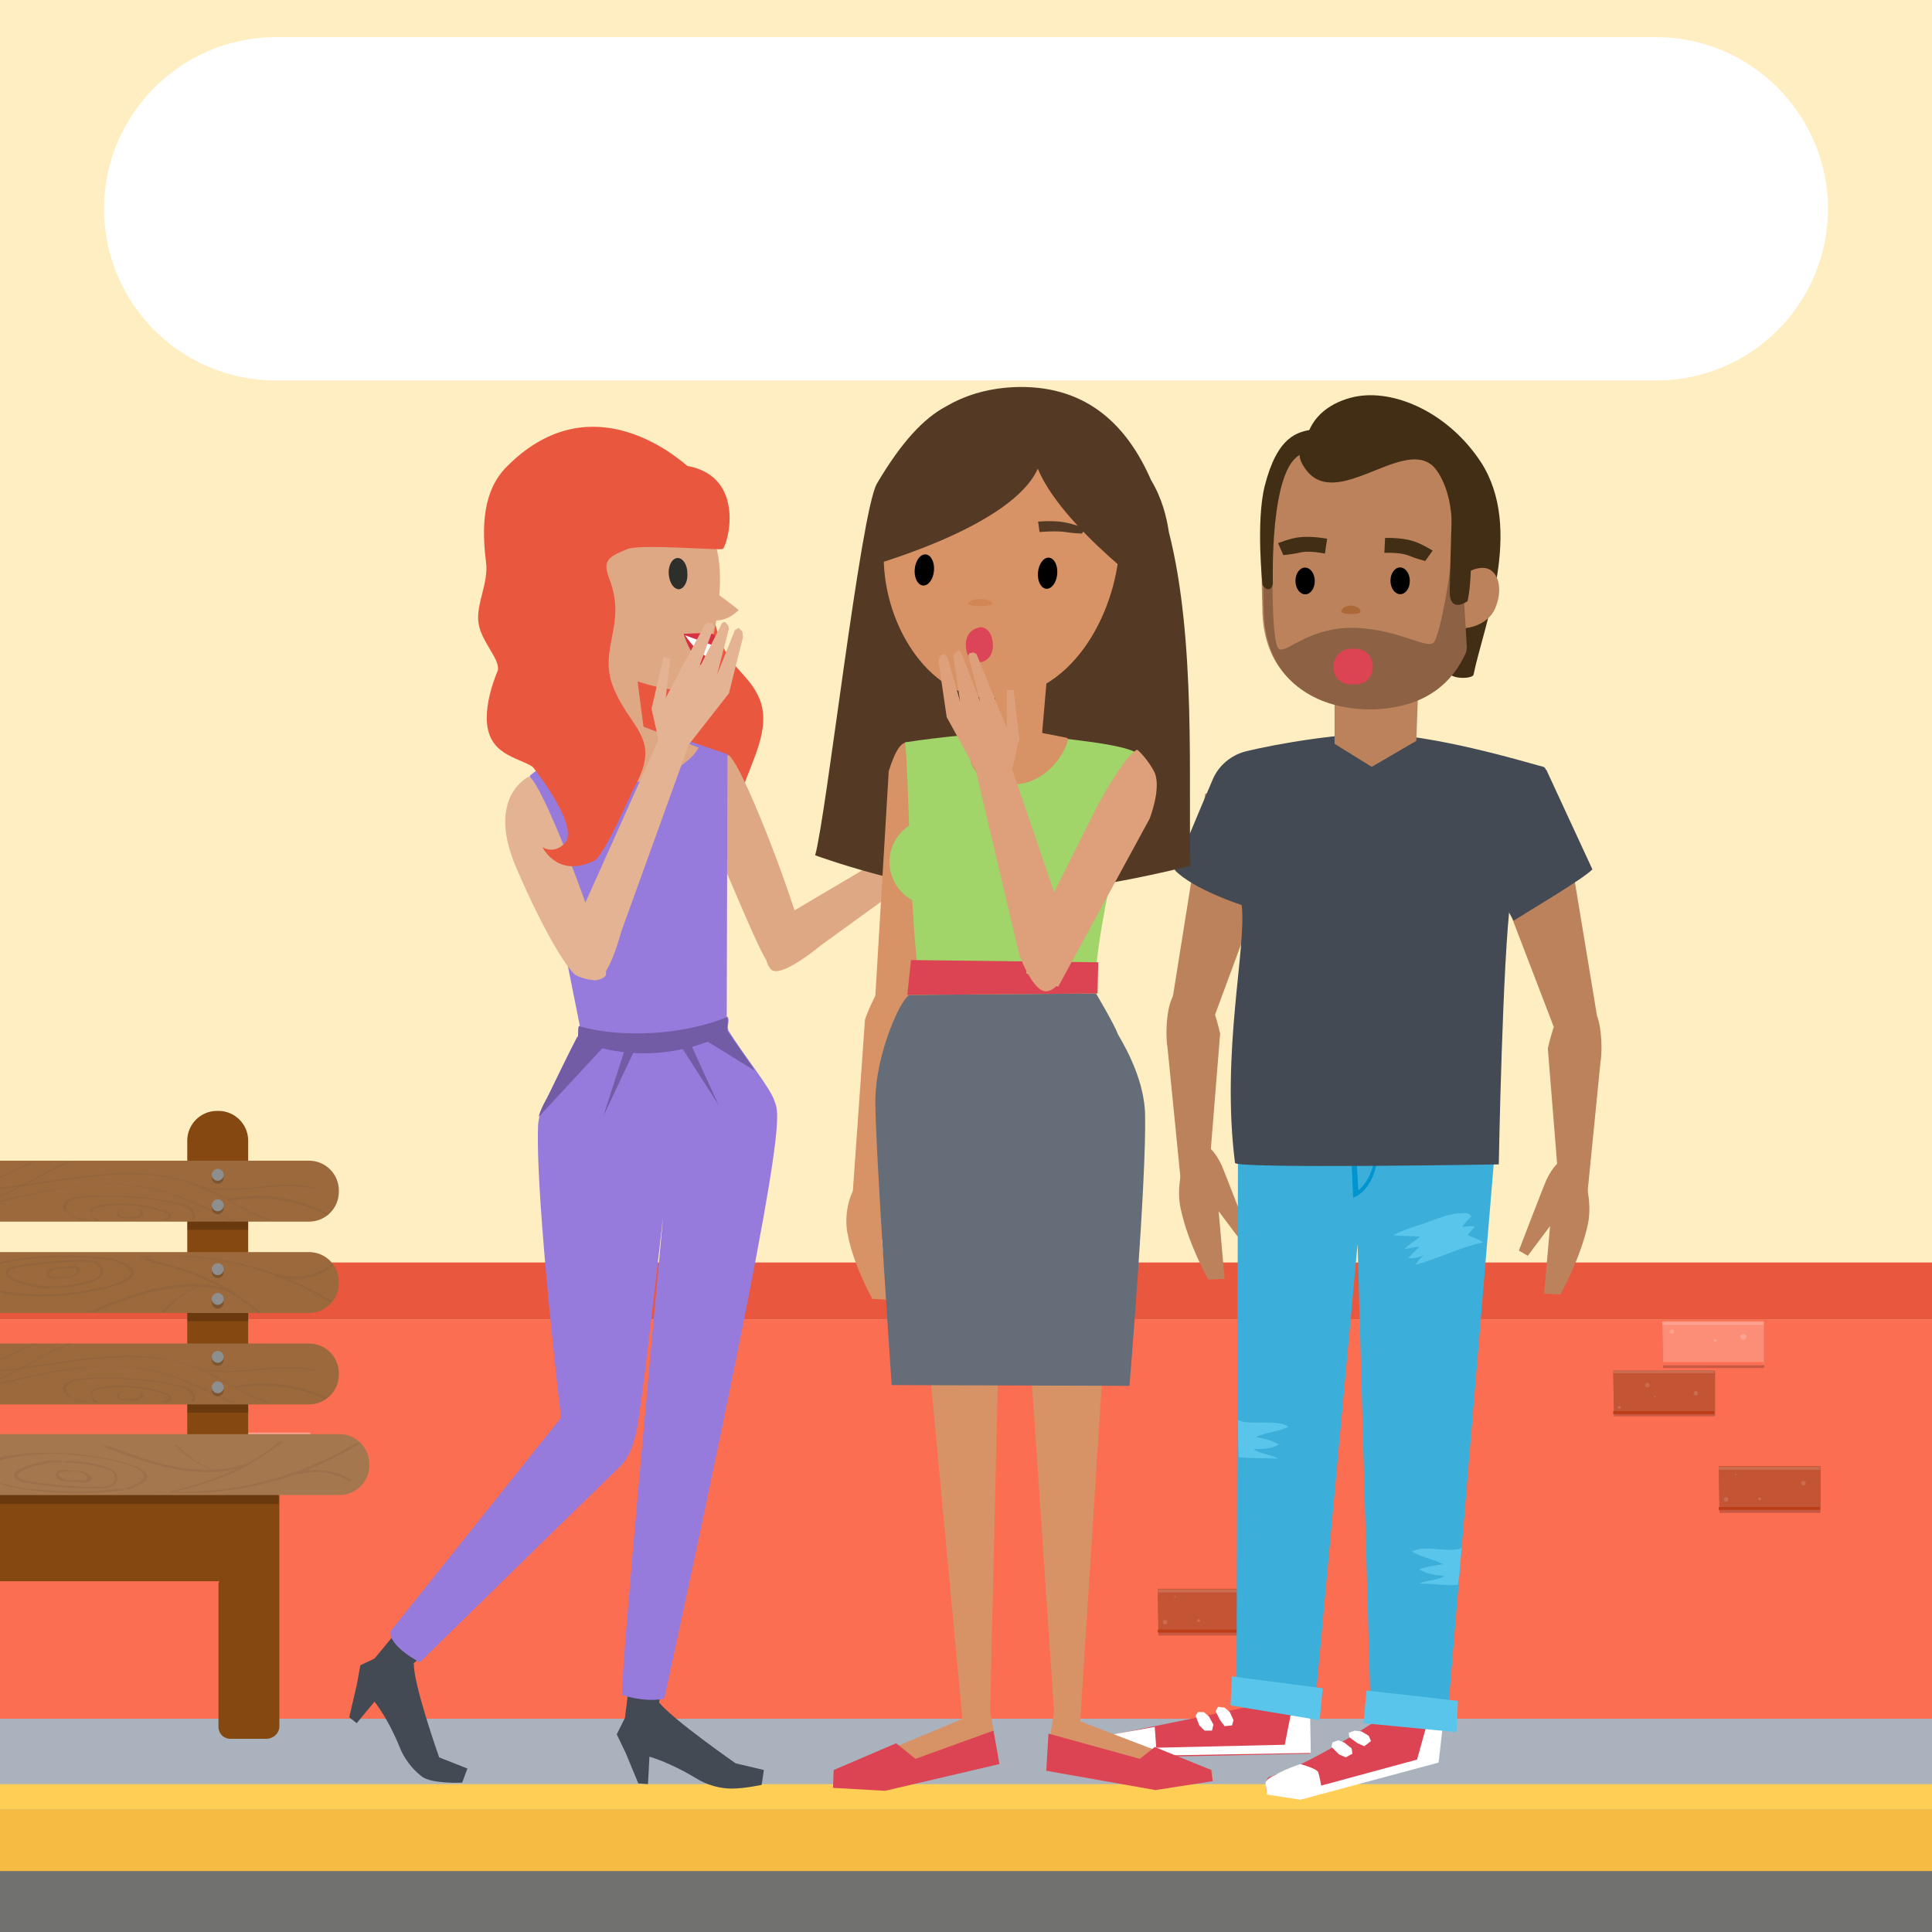 <svg version="1.1" id="Layer_1" xmlns="http://www.w3.org/2000/svg" xmlns:xlink="http://www.w3.org/1999/xlink" x="0px" y="0px" width="260px" height="260px" viewBox="0 0 260 260" xml:space="preserve"><style type="text/css">.st0{fill:#FFEEC1;} .st1{fill:#FFFFFF;} .st2{fill:#A9B2BD;} .st3{fill:#F6BB43;} .st4{fill:#FFCE54;} .st5{fill:#71716F;} .st6{fill:#FB6E52;} .st7{fill:#EA573F;} .st8{fill:#FCA290;} .st9{opacity:0.2;} .st10{fill:#FC8E78;} .st11{fill:#C45534;} .st12{fill:#CB6B4F;} .st13{fill:#BC3E19;} .st14{fill:#BB825C;} .st15{fill:#DC4453;} .st16{fill:#FBCA8E;} .st17{fill:#3BAFDA;} .st18{fill:#0095CF;} .st19{fill:#434A54;} .st20{fill:#5AC5EB;} .st21{fill:#422D15;} .st22{fill:#8D6144;} .st23{fill:#AD683A;} .st24{fill:#DFA885;} .st25{fill:#977BDC;} .st26{fill:#715CA5;} .st27{fill:#82512C;} .st28{fill:#2E2E2B;} .st29{fill:#D73041;} .st30{fill:#E3B394;} .st31{fill:#543924;} .st32{fill:#D79266;} .st33{fill:#A1D469;} .st34{fill:#DC4457;} .st35{fill:#646D78;} .st36{fill:#D38655;} .st37{fill:#DDA07A;} .st38{clip-path:url(#XMLID_38_);} .st39{fill:#854811;} .st40{fill:#9B693C;} .st41{fill:#8E8E8E;} .st42{fill:#A4774E;} .st43{fill:#77563C;}</style><path id="XMLID_2634_" class="st0" d="M0 0h260v260H0z"/><path id="XMLID_2633_" class="st1" d="M222.9 51.2H37.1C24.4 51.2 14 40.9 14 28.1 14 15.4 24.4 5 37.1 5h185.8C235.6 5 246 15.4 246 28.1c0 12.8-10.4 23.1-23.1 23.1z"/><g id="XMLID_1355_"><path id="XMLID_2631_" class="st2" d="M0 230.8h260V260H0z"/><path id="XMLID_2630_" class="st3" d="M0 243.5h260V260H0z"/><path id="XMLID_2629_" class="st4" d="M0 240.1h260v3.4H0z"/><path id="XMLID_2628_" class="st5" d="M0 251.8h260v8.2H0z"/><g id="XMLID_1368_"><path id="BACK_FOOTER_3_" class="st6" d="M0 177.6h260v53.7H0z"/><path id="BACK_FOOTER_1_" class="st7" d="M0 169.9h260v7.7H0z"/><circle id="XMLID_1369_" class="st8" cx="228.5" cy="183.3" r="0.2"/><g id="XMLID_1370_"><path id="XMLID_2624_" class="st9" d="M223.8 184.1h13.5s.1 0 .1-.1v-5.7s0-.1-.1-.1h-13.5s-.1 0-.1.1l.1 5.8c-.1 0 0 0 0 0z"/><path id="XMLID_2623_" class="st10" d="M223.8 183.7h13.5s.1 0 .1-.1v-5.7s0-.1-.1-.1h-13.5s-.1 0-.1.1l.1 5.8c-.1 0 0 0 0 0z"/><path id="XMLID_2622_" class="st8" d="M223.7 178.3h13.6v-.4h-13.6v.4z"/><circle id="XMLID_1371_" class="st8" cx="234.6" cy="179.9" r="0.4"/><circle id="XMLID_1373_" class="st8" cx="230.8" cy="180.4" r="0.2"/><circle id="XMLID_1374_" class="st8" cx="225" cy="179.2" r="0.3"/><path id="XMLID_2618_" class="st6" d="M223.7 183.7h13.6v-.4h-13.6v.4z"/></g><g id="XMLID_1375_"><path id="XMLID_2614_" class="st9" d="M217.2 190.6h13.5s.1 0 .1-.1v-5.7s0-.1-.1-.1h-13.5s-.1 0-.1.1l.1 5.8c-.1 0-.1 0 0 0z"/><path id="XMLID_2613_" class="st11" d="M217.2 190.3h13.5s.1 0 .1-.1v-5.7s0-.1-.1-.1h-13.5s-.1 0-.1.1l.1 5.8c-.1-.1-.1 0 0 0z"/><path id="XMLID_2612_" class="st12" d="M217.1 184.8h13.6v-.4h-13.6v.4z"/><path id="XMLID_2611_" class="st13" d="M217.1 190.3h13.6v-.4h-13.6v.4z"/><circle id="XMLID_1376_" class="st12" cx="228.2" cy="187.5" r="0.3"/><circle id="XMLID_1378_" class="st12" cx="221.7" cy="186.4" r="0.3"/><circle id="XMLID_1379_" class="st12" cx="217.9" cy="189.4" r="0.2"/><circle id="XMLID_1380_" class="st12" cx="222.7" cy="188" r="0.1"/></g><g id="XMLID_1381_"><path id="XMLID_2603_" class="st9" d="M231.4 203.6h13.5s.1 0 .1-.1v-5.7s0-.1-.1-.1h-13.5s-.1 0-.1.1l.1 5.8c-.1 0-.1 0 0 0z"/><path id="XMLID_2602_" class="st11" d="M231.4 203.2h13.5s.1 0 .1-.1v-5.7s0-.1-.1-.1h-13.5s-.1 0-.1.1l.1 5.8c-.1 0-.1 0 0 0z"/><path id="XMLID_2601_" class="st12" d="M231.3 197.8h13.6v-.4h-13.6v.4z"/><path id="XMLID_2600_" class="st13" d="M231.3 203.2h13.6v-.4h-13.6v.4z"/><circle id="XMLID_1382_" class="st12" cx="242.7" cy="199.6" r="0.3"/><circle id="XMLID_1384_" class="st12" cx="236.8" cy="201.7" r="0.2"/><circle id="XMLID_1385_" class="st12" cx="232.3" cy="201.8" r="0.3"/><circle id="XMLID_1386_" class="st12" cx="233.6" cy="198.4" r="0.1"/></g><g id="XMLID_1387_"><path id="XMLID_2592_" class="st9" d="M28.2 199h13.5s.1 0 .1-.1v-5.7s0-.1-.1-.1H28.2s-.1 0-.1.1l.1 5.8c-.1 0-.1 0 0 0z"/><path id="XMLID_2591_" class="st10" d="M28.2 198.7h13.5s.1 0 .1-.1v-5.7s0-.1-.1-.1H28.2s-.1 0-.1.1l.1 5.8c-.1-.1-.1 0 0 0z"/><path id="XMLID_2590_" class="st8" d="M28.1 193.2h13.6v-.4H28.1v.4z"/><circle id="XMLID_1388_" class="st8" cx="39" cy="194.9" r="0.4"/><circle id="XMLID_1390_" class="st8" cx="35.1" cy="195.4" r="0.2"/><circle id="XMLID_1391_" class="st8" cx="29.4" cy="194.1" r="0.3"/><path id="XMLID_2586_" class="st6" d="M28.1 198.7h13.6v-.4H28.1v.4c0-.1 0 0 0 0z"/></g><g id="XMLID_1392_"><path id="XMLID_2582_" class="st9" d="M21.5 205.6H35s.1 0 .1-.1v-5.7s0-.1-.1-.1H21.5s-.1 0-.1.1l.1 5.8c-.1 0 0 0 0 0z"/><path id="XMLID_2581_" class="st11" d="M21.5 205.2H35s.1 0 .1-.1v-5.7s0-.1-.1-.1H21.5s-.1 0-.1.1l.1 5.8c-.1 0 0 0 0 0z"/><path id="XMLID_2580_" class="st12" d="M21.4 199.8H35v-.4H21.4v.4z"/><path id="XMLID_2579_" class="st13" d="M21.4 205.2H35v-.4H21.4v.4z"/><circle id="XMLID_1393_" class="st12" cx="32.6" cy="202.5" r="0.3"/><circle id="XMLID_1395_" class="st12" cx="26.1" cy="201.4" r="0.3"/><circle id="XMLID_1396_" class="st12" cx="22.2" cy="204.4" r="0.2"/><circle id="XMLID_1397_" class="st12" cx="27" cy="203" r="0.1"/></g><g id="XMLID_1398_"><path id="XMLID_2571_" class="st9" d="M155.9 220.1h13.5s.1 0 .1-.1v-5.7s0-.1-.1-.1h-13.5s-.1 0-.1.1l.1 5.8c-.1 0-.1 0 0 0z"/><path id="XMLID_2570_" class="st11" d="M155.9 219.7h13.5s.1 0 .1-.1v-5.7s0-.1-.1-.1h-13.5s-.1 0-.1.1l.1 5.8c-.1 0-.1 0 0 0z"/><path id="XMLID_2569_" class="st12" d="M155.8 214.3h13.6v-.4h-13.6v.4z"/><path id="XMLID_2568_" class="st13" d="M155.8 219.7h13.6v-.4h-13.6v.4z"/><circle id="XMLID_1399_" class="st12" cx="167.2" cy="216.1" r="0.3"/><circle id="XMLID_1401_" class="st12" cx="161.3" cy="218.1" r="0.2"/><circle id="XMLID_1402_" class="st12" cx="156.8" cy="218.3" r="0.3"/><circle id="XMLID_1403_" class="st12" cx="158.1" cy="214.9" r="0.1"/></g></g><g id="XMLID_1404_"><g id="XMLID_1405_"><g id="XMLID_1406_"><path id="XMLID_2561_" class="st14" d="M164.4 156.8c.4.9 3.7 9.5 3.7 9.5l-1.1.7-3-4 .8 9.1-2.2.1s-2.7-4.8-3.7-9.5c-1.1-4.8 2-13.1 5.5-5.9z"/><path id="XMLID_2560_" class="st14" d="M160.6 132.6c2.2.4 3.2 4.8 3.6 6.5l-1.7 21.1-3.5-.3-1.9-19.1c-.1.1-.9-9.1 3.5-8.2z"/><path id="XMLID_2559_" class="st14" d="M173.7 109l-10.2 27.6-5.8-1.6 4.5-28.2c.1.1 11.3-2.7 11.5 2.2z"/><path id="XMLID_2558_" class="st14" d="M208.1 158.8c-.4.9-3.7 9.5-3.7 9.5l1.2.7 3-4-.8 9.1 2.2.1s2.7-4.8 3.7-9.5c1-4.8-2.1-13.1-5.6-5.9z"/><path id="XMLID_2557_" class="st14" d="M211.9 134.6c-2.2.4-3.2 4.8-3.6 6.5l1.7 21.1 3.5-.3 1.9-19.1c.1.1.9-9.1-3.5-8.2z"/><path id="XMLID_2556_" class="st14" d="M198.9 111.6l10.2 26.6 5.8-1.6-4.5-27.2c-.1.1-11.2-2.7-11.5 2.2z"/><path id="XMLID_2555_" class="st15" d="M194.1 230.2l-.5 6.9s-17.3 4.8-19.1 4.9c-.4 0-4-.6-4-.6s-.5-2 .4-2.3c5.8-1.7 16.9-9.1 16.4-9.1-.6 0 6.8.2 6.8.2z"/><path id="XMLID_1407_" class="st1" d="M175 237.4s2.2.6 2.4 1.1c.2.6.4 1.8.4 1.8l12.9-3.5 1.5-5.4 2.1-.3-.7 6.1-18.6 5-4.5-.7-.2-1.6s.2-.6 1.3-1c1-.7 3.4-1.5 3.4-1.5z"/><path id="XMLID_1408_" class="st16" d="M194.3 226.1l-.3 5.8-6.8-.1.4-6.5c0 .1 6.7 0 6.7.8z"/><path id="XMLID_1409_" class="st16" d="M176.7 226.3l-.5 5.1-6.8-.1.4-6.5s6.9.8 6.9 1.5z"/><path id="XMLID_2551_" class="st15" d="M176.3 229.7v6.3s-26.6.6-28.9.5c-.5 0 0-2.6 0-2.6s22.7-4.5 21.9-4.6c-.8.1 7 .4 7 .4z"/><path id="XMLID_1410_" class="st17" d="M166.4 229.6l.2-73.4c2.5-4.3 18.1-10.7 18.1-10.7 4.9 1 15.1 3.4 16.7 6.6l-6.7 80.2-10.2-.5-1.8-64.4-5.9 63.9-10.4-1.7z"/><path id="XMLID_2547_" class="st18" d="M186 149.1h-4.4v.8l.5 11.3.4-.2c.1 0 2-1 2.7-4.1.4-1.6.6-3.7.7-5.3v-1.7l.1-.8zm-3.8.8h3.2v1.7c-.1 1.6-.2 3.6-.6 5.2-.5 1.9-1.4 2.9-2 3.4l-.6-10.3z"/><path id="XMLID_1411_" class="st19" d="M203.7 123.9l-6.1-10.8s6.5-11.6 10.5-9.5l6.2 13.4c-1.4 1.4-8.9 5.8-10.6 6.9z"/><path id="XMLID_1414_" class="st19" d="M158.1 117.1s3.2-7.8 5.1-12.2c.8-1.9 2.5-3.3 4.5-3.8 4.1-1 13.3-2.6 18.6-2.3 8.2.4 20.5 4.2 21.4 4.4 1.5.4-2.8 6.4-4.4 17.7-1.1 8.1-1.6 35.8-1.6 35.8s-35.4.6-35.5-.2c-1.9-15 1.6-29 .9-34.7 0 0-6.5-2.1-9-4.7z"/><path id="XMLID_1415_" class="st20" d="M196.2 228.9l-.2 4.2-12.5-1.2.4-4.4z"/><path id="XMLID_2543_" class="st20" d="M191.6 168.9c-.6.3-1.4.5-2.1.4l1.5-1.5c-.7 0-1.4.2-2 .3.6-.7 1.4-1 2.1-1.7-1.2-.1-2.4 0-3.6-.2 1.3-.6 2.6-1.1 4-1.5 1.4-.5 3.7-1.5 5.1-1.4h-.1.1c.5-.1 1.1-.1 1.4.4-.4.4-.9.9-1.2 1.4.6 0 1.2-.2 1.7 0-.3.3-.7.7-1 1.1.6.3 1.4.5 2.1 1-3 .6-6.1 2.2-9.1 3 .2-.4.7-.9 1.1-1.3z"/><path id="XMLID_2542_" class="st20" d="M173.4 192c-1.3.7-3 .7-4.4 1.4 1 .2 2.2.4 3.1 1-.9.6-2.3.6-3.4.6.9.7 2.3.7 3.3 1.3-1.8-.1-3.5 0-5.3-.2-.1-1.8-.1-3.5-.1-4.9v-.1c1.6.8 5.1-.2 6.8.9z"/><path id="XMLID_2541_" class="st20" d="M190 208.8c1.3.8 2.9 1 4.2 1.7-1.1.2-2.2.3-3.2.7.9.6 2.3.8 3.4.9-.9.6-2.3.5-3.4 1 1.8 0 3.5.3 5.2.2.3-1.7.3-3.5.5-4.9v-.1c-1.5.8-5-.5-6.7.5z"/><path id="XMLID_1416_" class="st1" d="M155.4 232.4l.2 2.8 17.3-.4 1.1-5.6 2.3.4.1 6.3-28.9.5s-1 .4 0-2.6l7.9-1.4z"/><path id="XMLID_1417_" class="st20" d="M178 227.2l-.4 4.3-12-2 .2-3.9z"/><path id="XMLID_2538_" class="st1" d="M160.9 230.9l.5 1.3.7.7h1l.2-.8-.6-1.1-.7-.6h-.8z"/><path id="XMLID_2537_" class="st1" d="M163.6 230.3l.6 1.2.6.8 1-.1.2-.7-.5-1.1-.7-.6-.9-.1z"/><path id="XMLID_2536_" class="st1" d="M179.2 235.1l1 1 .9.4.9-.5-.1-.7-1-.8-.8-.3-.8.3z"/><path id="XMLID_2535_" class="st1" d="M181.6 233.8l1.1.8.9.4.9-.7-.3-.7-1-.6-.9-.1-.8.3z"/></g><path id="XMLID_2533_" class="st1" d="M180.4 88.4c.2-.1.4-.1.6-.2 0-.2-.1-.3-.1-.4l-.5.6z"/><path id="XMLID_1418_" class="st14" d="M185.3 59.9c8.6.6 14.5 8 14.1 17.5-.3 7.7-2.4 14.2-8.6 16.8l-.2 5.5-6 3.5-5-3.1v-5.4c-5.3-1.4-9.4-5.2-9.7-12.1-.5-17.1-.4-23.9 15.4-22.7z"/><path id="XMLID_2531_" class="st21" d="M199.3 62.2c-4.4-6.7-11.7-9.9-17-8.8-3.2.7-5.8 2.6-6.5 5.7-.2 1-1.8 1.6-.2 3.9 4 5.9 12.9-3.9 17.1-.4.2.1 2.7 2.5 2.7 8.6 0 2.3.3 9.4-.7 18.6-.2 1.8 3.5 1.6 3.6 1 1.4-6.8 6.8-19.6 1-28.6z"/><ellipse id="XMLID_2530_" transform="scale(-1) rotate(-.783 -11443.078 25708.552)" cx="175.7" cy="78.2" rx="1.3" ry="1.8"/><ellipse id="XMLID_2529_" transform="rotate(179.231 188.413 78.132) scale(1)" cx="188.4" cy="78.1" rx="1.3" ry="1.8"/><path id="XMLID_2528_" class="st21" d="M186.4 72.4s2.1-.1 3.7.4c1.1.3 2.7 1.3 2.7 1.3l-1 1.4s-1.2-.3-2.4-.8c-1.2-.4-3.1-.3-3.1-.3l.1-2z"/><path id="XMLID_2527_" class="st21" d="M178.6 72.5s-2.1-.4-3.7-.2c-1.2.1-2.9.8-2.9.8l.7 1.6s1.3-.1 2.5-.4c1.3-.2 3.1.2 3.1.2l.3-2z"/><path id="XMLID_2526_" class="st14" d="M195.2 79.6c-1 2.3-1 4 .4 4.7 1.4.7 4.6-.1 5.6-2.4s.6-4.6-.8-5.3c-1.5-.7-4.3.7-5.2 3z"/><path id="XMLID_1419_" class="st22" d="M197.4 87.1s0 .2-.1.7c-1.9 4.2-5.4 7.1-11.4 7.6-7.8.6-15.4-3.2-15.8-12.6-.2-4.5-.1-8.3.3-11.5l1-.9s-.6 14.9.6 16.8c.8 1.2 3.9-3 10.7-2.7 5.8.3 9.5 3 10.3 1.9.8-1.1 2.3-9.1 2.6-14.3 0 0 1 1 1.1 3.1.1 2 .7 11.9.7 11.9z"/><path id="XMLID_2524_" class="st15" d="M182 92.1h.6c3-.2 2.8-4.8-.2-4.8h-.5c-3 0-3.4 4.4-.4 4.8h.5z"/><path id="XMLID_2523_" class="st21" d="M169.9 78.7s-.9-8.5.3-13.3c1.7-6.7 4.4-7.3 6.5-7.6 2.2-.4.1 2.7-1.5 3.3-4.4 1.6-3.9 17.4-3.9 17.4s-.1.8-.6.8-.8-.6-.8-.6z"/><path id="XMLID_1420_" class="st21" d="M195.1 79.2s.2-8.6.3-10c.1-2.1 3 4.7 2.7 6.3-.3 1.6-.1 3-.6 5.4 0 0-2.6 1.9-2.4-1.7z"/><path id="XMLID_1421_" class="st23" d="M183.1 82.3c0-.4-.6-.8-1.3-.8s-1.3.4-1.3.8 2.6.5 2.6 0z"/></g><g id="XMLID_1422_"><path id="XMLID_1423_" class="st19" d="M59.1 236.5s-3.5-9.9-3.4-12.6h-.1c1.3-1.1 3.5-3.2 6.2-5.9l-4.5-3.5c-3.1 4.2-5.9 7.5-6.9 8.7l-1.9.9-.5 2.7s.1 0 .2.1l-.2-.1-1 4.3 1 .8 2.4-2.9c1 1.3 2.3 3.4 3.5 6.4 0 0 .8 2.1 2.9 3.7 1.4 1 5.4.8 5.4.8l.7-1.9-3.8-1.5z"/><path id="XMLID_1424_" class="st19" d="M99 237.3s-8.5-5.9-10.3-8.2l2.2-11.3-5.2.4-1.6 13-1.1 2.2 1.2 2.5h.2-.2l1.7 4.1 1.3.1.2-3.7c1.6.5 3.8 1.4 6.6 3.1 0 0 1.9 1.2 4.5 1.2 1.7 0 4-.5 4-.5l.3-2-3.8-.9z"/><path id="XMLID_1425_" class="st7" d="M97.6 87.6c-1.3-2.6-1.9-5.5-2.1-8.1-.2-3.2-14.8 8.1-12.3 15.6 2.3 7 14.9 16.7 16.7 11.2 1.4-4.3 4.3-8.9 1.9-13.1-1.1-2.1-3.1-3.4-4.2-5.6z"/><path id="XMLID_1426_" class="st24" d="M98 101.6s-5.8 2.6-1.8 12.1c4.2 9.8 6.7 15.9 7.5 16.2.9.4 3.7-.4 4.6-1.5.9-1.1-8.2-25.7-10.3-26.8z"/><path id="XMLID_1427_" class="st25" d="M74.4 101.9s3.9 3.1 9.8 2.7c6-.4 8.4-4.9 8.4-4.9l5.3 1.8-.1 36.2-9.1 3.2-10.4-1.5-7-35 3.1-2.5z"/><path id="XMLID_1428_" class="st25" d="M75.5 190.8s-3.4-28.9-3.1-39c0-1.2.4-2.5 1-3.6.8-1.5 3.1-6.6 4.4-8.8.2-.4 0-1 .2-1.4 6.1 1.7 14.2 1.1 19.9-1.2.4.6-.2 1.3.2 2 2.2 3.5 5.5 7.5 6.1 9.3.7 2 2.3 1.8-14.8 80.5 0 0-2.2.6-5.7-.5 0-4.9 4.4-51.8 5.5-63.9.2-2.4-3.2 29.3-3.8 29.3 0 0-.4 2.4-2.1 4-1.7 1.6-26.8 26.2-26.8 26.2s-4-2-4-4.1l23-28.8z"/><path id="XMLID_1429_" class="st26" d="M97.8 136.9c-5.7 2.3-13.8 2.9-19.9 1.2-.2.4 0 1.5-.2 1.9 11.3 4.5 20.3-1.1 20.3-1.1-.4-.7.2-1.4-.2-2z"/><g id="XMLID_1430_"><path id="XMLID_2511_" class="st27" d="M93.1 141.3z"/></g><g id="XMLID_1431_"><path id="XMLID_2508_" class="st27" d="M97.7 142.1z"/></g><path id="XMLID_1432_" class="st24" d="M85.8 91.7c3.1 1 6.4 1.7 7.7.4.9-1 2.2-4.6 2.9-8.6.9 0 2-.4 3-1.4-.8-.7-1.7-1.3-2.6-2 .2-2.3.1-4.6-.4-6.4-1.6-5.9-8.4-14-14-12-5.6 1.9-16.4 9.3-3.6 26.4l.4 9.3-7.8 5c-.5 1.3 4.9 3.6 9.1 3.4 11.6-.4 13.5-5.2 13.5-5.2l-7.4-2.8-.8-6.1z"/><path id="XMLID_2505_" class="st28" d="M92.5 77.1c.1 1.1-.4 2.1-1.1 2.2-.7 0-1.3-.8-1.4-2-.1-1.1.4-2.1 1.1-2.2.7-.1 1.4.8 1.4 2z"/><g id="XMLID_1433_"><path id="XMLID_2504_" class="st29" d="M92 85.3s1.9-.1 3.1-.1c.8 0 1.1.3 1.1.3s.3.5-.4 1.7c-.1.1-.1 1.2-.2 1.3-.2.3.1 1-.3 1.5-.4.6-2.5-2-3.3-4.7z"/><path id="XMLID_1434_" class="st1" d="M95.5 88.5s-1.4-.2-3.3-3l3.6 1.3-.3 1.7z"/></g><path id="XMLID_1435_" class="st26" d="M72.5 150.3l8.9-9.6s-2.6-.1-3.7-1.2l-4.1 8.3s-.9 1.5-1.1 2.5z"/><path id="XMLID_1436_" class="st26" d="M84.1 141.2l-2.9 9 4.2-8.9z"/><path id="XMLID_1437_" class="st26" d="M98 138.9s-2.2 1.1-2.9 1.2l6.5 4-3.6-5.2z"/><path id="XMLID_1438_" class="st26" d="M91.7 140.9l5 7.8-3.7-8.1z"/><path id="XMLID_1439_" class="st30" d="M71.2 104.5s-5.8 2.6-1.8 12.1c4.2 9.8 7.4 14.4 8.2 14.7.9.4 3 1.1 3.9 0 .9-1.1-8.2-25.7-10.3-26.8z"/><path id="XMLID_2496_" class="st30" d="M88.6 99.6l-11.5 25.6c.4 1.7.4 6 2.8 6.7 1.9.5 3.7-6.5 3.7-6.5l9.1-25.2 5.4-6.9 1.9-7.6-.1-.7-.5-.5-.5.3-2.4 6 1.6-6.2-.1-.4-.4-.5-.4.1-3.4 6.7 2.3-6.2-.2-.4-.5-.1-.5.2-2.7 5-2.6 4.9.6-5.3-.9-.2-1.6 6.9c-.1 0 .6 2.6.9 4.3z"/><path id="XMLID_1440_" class="st7" d="M92.5 62.7c-2.8-2.4-13.7-10.6-24.3.1-3.2 3.2-3.4 8-2.8 12.8.4 2.9-1.4 5.7-1 8.3.4 2.5 2.9 4.8 2.6 6.3-.9 2.2-1.5 4.4-1.5 6.5.1 4.9 4 5.1 6.2 6.5 1 1.3 6.4 8.4 4.2 10.4-1.5 1.4-2.9.4-2.9.4s2.1 4.4 7.2 1.7c1.7-1.9 4.1-7.6 5.2-9.8 3.7-6.7-.6-7.7-2.9-13.5-2-5.2 1.9-8.3-.5-14.5-.9-2.4-.3-2.9 2.4-4 1.9-.7 11 .1 12.8 0 .6 0 3.5-9.7-4.7-11.2z"/><path id="XMLID_2477_" class="st24" d="M124.2 112.3L104.4 124c-.6 1.6-2.2 4.6-.7 6.4 1.2 1.5 6.8-3.2 6.8-3.2l16.7-12.1 8.3-2.6 6-5.2.3-.7-.2-.7h-.6l-5.4 3.6 4.9-4.2.1-.4-.1-.6-.4-.1-6.6 3.5 5.5-3.8v-.4l-.3-.4-.5-.1-5.1 2.6-4.9 2.5 3.5-4-.6-.6-5.3 4.8c.1-.1-.9 2.4-1.6 4z"/></g><g id="XMLID_1441_"><path id="XMLID_1442_" class="st31" d="M157.3 71.6c-.3-2-.9-4.5-2.4-7-3.4-7.8-9.1-12.9-18.5-12.5-3.8.2-6.7 1.2-9.1 2.6-3 1.6-6 4.8-9.3 10.4-2.2 3.9-6.8 44.7-8.3 50 0 0 13 4.8 23.9 5.2 11.1.3 26.6-3.8 26.6-3.8-.3-11.2.8-30.4-2.9-44.9z"/><path id="XMLID_2474_" class="st32" d="M119.6 103.8l-2 33.6 5.3 2.3 1.4-2.7 1.8-26.1c0-.1-2.9-18.9-6.5-7.1z"/><path id="XMLID_2473_" class="st32" d="M119.2 161.5c.4.8 3.3 8.6 3.3 8.6l-1.1.5-2.7-3.8.7 8.1-2-.1s-2.5-4.4-3.3-8.6c-1-4.2 1.9-11.3 5.1-4.7z"/><path id="XMLID_2472_" class="st32" d="M122.6 129.9c1.8 1.3.8 7.1.3 9.1l-4.7 22.3h-3.5l1.7-24c-.1-.1 3.5-9.4 6.2-7.4z"/><path id="XMLID_2471_" class="st32" d="M135.2 146.4l-2 86-3.5.9-7.8-83.4s10.9-9 13.3-3.5z"/><path id="XMLID_2470_" class="st32" d="M136.4 149.4l5.8 86.2 3-1.2 5.4-84.6c.1 0-13.4-6.5-14.2-.4z"/><path id="XMLID_2469_" class="st33" d="M121.8 99.9s10.7-1.7 16-1.1c5.3.6 14.6 1.4 15.4 2.8.6.9-5.9 21.2-5.9 32.7 0 .8 5.6 11.3 5.6 11.3s-33.2-2.7-33.3-3.8c-.3-2.6 4.2-8.8 4-10.7-1.2-8.6-1.3-27.4-1.8-31.2z"/><path id="XMLID_2468_" class="st32" d="M133.1 100l2.5-18.3h6.1l-1.5 17.5-4.4 5.6z"/><path id="XMLID_1443_" class="st32" d="M145.7 61.9c-.3.1-.6.2-.9.2-9.5 0-19.9.4-24.9 9.9-.2.5-.6.8-.9 1v.2c-.8 9.4 5.1 19.9 13.4 20.7 11 1 17.4-10.3 18.2-19.6.5-5.5-1.4-9.7-4.9-12.4z"/><path id="XMLID_2466_" class="st31" d="M124.1 64.3c-.4.3-8.2 12.2-8.2 12.2s19.3-5.1 23.5-12.9c4.2-7.8-10.2-3.6-15.3.7z"/><path id="XMLID_2465_" class="st31" d="M153.9 66.2c.2.4.4 12.9.4 12.9S138.1 67 139 59.3c.8-7.8 12.2 1.4 14.9 6.9z"/><ellipse id="XMLID_2464_" transform="matrix(.996 .09 -.09 .996 7.484 -12.34)" cx="141" cy="77.1" rx="1.3" ry="2.1"/><ellipse id="XMLID_2463_" transform="matrix(.996 .089 -.089 .996 7.319 -10.762)" cx="124.4" cy="76.7" rx="1.3" ry="2.1"/><path id="XMLID_2462_" class="st32" d="M130.7 98.7s-1.5 4.8 2.2 6.2c7.9 3.1 11.4-5.5 10.7-5.6-.9-.2-6.2-1.2-6.2-1.2l-6.7.6z"/><path id="XMLID_2456_" class="st34" d="M132 89.1c-.7 0-1.8.1-2-2-.2-2.1 1.3-2.6 2-2.7 0 0 1.4 0 1.6 2.1.2 2.1-1.3 2.6-1.6 2.6z"/><ellipse id="XMLID_1444_" class="st33" cx="125.7" cy="116" rx="6" ry="5.9"/><path id="XMLID_1446_" class="st35" d="M147.5 133.7s-24 .2-25 .2c-1.1 0-4.7 7.9-4.7 14.3s2.2 38.2 2.2 38.2l32 .1s2.3-27.8 2.1-36.5c-.1-5.4-3.6-10.6-3.7-10.9-.3-1-2.9-5.4-2.9-5.4z"/><path id="XMLID_2452_" class="st32" d="M133.8 233.8c0-1-.7-4-.7-4s-13.4 5.7-16.6 6.9h.1c-2.5.9-4.4 1.6-4.4 1.6s-.2 1.3.2 1.3c.7-.1 6.6-.1 7.2-.3 6.4-1.4 14.7-3.2 14.7-3.2l-.5-2.3z"/><path id="XMLID_2451_" class="st32" d="M141.3 234.3c0-1 .6-4 .6-4s13.6 5.3 16.8 6.4h-.1c2.5.8 4.5 1.5 4.5 1.5s.2 1.3-.2 1.3c-.7-.1-6.6 0-7.2-.1-6.4-1.2-14.8-2.8-14.8-2.8l.4-2.3z"/><path id="XMLID_2450_" class="st31" d="M139.7 70.2s2-.2 3.6.1c1.1.2 2.8.8 2.8.8l-.5.7s-1 0-2.2-.2c-1.2-.2-3.5 0-3.5 0l-.2-1.4z"/><path id="XMLID_1447_" class="st36" d="M130.3 81.3c0-.4.7-.7 1.6-.7.9 0 1.6.3 1.6.7s-3.2.3-3.2 0z"/><path id="XMLID_1448_" class="st15" d="M112.1 240.6l.1-2.4 8.4-3.6 2.6 2.1 10.5-3.8.8 4.5-15.4 3.6z"/><path id="XMLID_1449_" class="st15" d="M141.1 233.3l-.3 5 14.7 2.6 7.7-1.2-.2-1.5-7.6-3.1-2 1.6z"/><path id="XMLID_1450_" class="st15" d="M122.1 133.9l.5-4.7 25.2.3-.1 4.2z"/><path id="XMLID_2445_" class="st37" d="M154.7 110.2l-12.3 22.6-4.3-1.8.1-3.6 9.2-18.4s3.7-7.1 5.6-8.1c.1-.1 1.7 1.6 2.4 3.1.9 2.2-.7 6.2-.7 6.2z"/><path id="XMLID_2444_" class="st37" d="M136.2 103.5l8.2 24c-.6 1.5-1.2 5.5-3.5 5.9-1.8.3-3.7-4.8-3.7-4.8l-5.9-25-3.9-7.1-1.1-7.5.2-.7.5-.3.5.4 1.7 6-.9-6.1.2-.4.5-.4.3.2 2.6 6.7-1.6-6.2.2-.3.5-.1.4.2 2.1 5.1 2 4.9v-5.1l.9-.1.8 6.8c-.2-.1-.5 2.3-1 3.9z"/></g></g></g><g id="XMLID_1493_"><defs><path id="XMLID_5_" d="M0 0h260v260H0z"/></defs><clipPath id="XMLID_38_"><use xlink:href="#XMLID_5_" overflow="visible"/></clipPath><g id="XMLID_1494_" class="st38"><path id="XMLID_2426_" class="st39" d="M33.4 197.2v-43.7c0-2.2-1.8-4-4-4h-.2c-2.2 0-4 1.8-4 4v43.7c0 2.2 1.8 4 4 4h.2c2.2 0 4-1.8 4-4z"/><path id="XMLID_2425_" class="st39" d="M-.3 212.8h33.8c2.2 0 4-1.8 4-4v-8H-.3v12z"/><path id="XMLID_2424_" class="st40" d="M-.1 189h41.7c2.2 0 4-1.8 4-4v-.2c0-2.2-1.8-4-4-4H-.1v8.2z"/><path id="XMLID_2423_" class="st40" d="M-.1 176.7h41.7c2.2 0 4-1.8 4-4v-.2c0-2.2-1.8-4-4-4H-.1v8.2z"/><path id="XMLID_2422_" class="st40" d="M0 164.4h41.6c2.2 0 4-1.8 4-4v-.2c0-2.2-1.8-4-4-4H0v8.2z"/><circle id="XMLID_1495_" class="st9" cx="29.3" cy="162.6" r="0.8"/><circle id="XMLID_1496_" class="st9" cx="29.3" cy="175.3" r="0.8"/><circle id="XMLID_1497_" class="st9" cx="29.3" cy="187.1" r="0.8"/><circle id="XMLID_1498_" class="st9" cx="29.3" cy="158.5" r="0.8"/><circle id="XMLID_1499_" class="st9" cx="29.3" cy="171.2" r="0.8"/><circle id="XMLID_1500_" class="st9" cx="29.3" cy="183" r="0.8"/><circle id="XMLID_1501_" class="st41" cx="29.3" cy="162.2" r="0.8"/><circle id="XMLID_1502_" class="st41" cx="29.3" cy="174.8" r="0.8"/><circle id="XMLID_1503_" class="st41" cx="29.3" cy="186.7" r="0.8"/><circle id="XMLID_1504_" class="st41" cx="29.3" cy="158.1" r="0.8"/><circle id="XMLID_1505_" class="st41" cx="29.3" cy="170.8" r="0.8"/><circle id="XMLID_1506_" class="st41" cx="29.3" cy="182.6" r="0.8"/><path id="XMLID_2409_" class="st9" d="M25.2 164.4h8.2v1.1h-8.2z"/><path id="XMLID_2408_" class="st9" d="M25.2 176.7h8.2v1.1h-8.2z"/><path id="XMLID_2407_" class="st9" d="M25.2 189h8.2v1.1h-8.2z"/><path id="XMLID_2406_" class="st39" d="M37.6 232.3v-31.2L29.4 213v19.4c0 .9.7 1.6 1.6 1.6h5c.9-.1 1.6-.8 1.6-1.7z"/><path id="XMLID_2405_" class="st9" d="M-.3 200.8h37.8v1.6H-.3z"/><path id="XMLID_2404_" class="st42" d="M-.2 201.2h45.9c2.2 0 4-1.8 4-4v-.2c0-2.2-1.8-4-4-4H-.2v8.2z"/><g id="XMLID_1507_" class="st9"><path id="XMLID_2403_" class="st43" d="M21 200.7h.4c.2 0 .5 0 .7.1.3 0 .7 0 1 .1 2.4.1 4.8 0 7.2-.3 3.2-.4 6.5-1.1 9.5-2.2.3-.1.7-.2 1-.4 2.7-1 5.3-2.3 7.7-3.8H47.9c-6 3.6-12.7 5.8-19.6 6.4-1.6.1-3.3.2-4.9.2h-1.1c-.6 0-1.2-.1-1.8-.1.1-.2.4 0 .5 0z"/><path id="XMLID_2402_" class="st43" d="M40.2 198.4a9 9 0 0 1 6.8.9c.1 0 .1.1.2.1l.2-.2c-.1 0-.1-.1-.2-.1-2.2-1.3-4.8-1.6-7.2-1-.2.1.1.3.2.3z"/><path id="XMLID_2401_" class="st43" d="M22.2 200.7c.3 0 .7 0 1 .1.2 0 .4-.1.6-.1.1 0 .2 0 .3-.1 3-.7 5.9-1.7 8.7-3.1.3-.2.6-.3.9-.5 1.5-.9 3-1.9 4.4-3h-.5c-1.5 1.3-3.1 2.3-4.8 3.2l-1.2.6c-2.8 1.3-5.7 2.2-8.7 2.9h-.7z"/><path id="XMLID_2400_" class="st43" d="M33.3 196.9c.2-.1.4.2.2.3-5.6 2-11.8.4-17.1-1.6-.9-.3-1.8-.7-2.7-1h.8c.1 0 .3.1.4.1 5.7 2.2 12.3 4.4 18.4 2.2z"/><path id="XMLID_2399_" class="st43" d="M-.5 196.3c1.1-.4 2.3-.5 3.5-.6 1.3-.2 2.7-.2 4-.2 2.5 0 5 .3 7.5.8 1.2.2 2.3.5 3.4.9.6.2 1.6.7 1.9 1.3.4.9-1.8 1.7-2.7 2 0-.1-.1-.2-.3-.2h-.3.1c.7-.1 1.3-.4 1.9-.7.3-.1.5-.3.7-.6.5-.5-.1-.9-.5-1.2-.9-.6-2-.8-3-1.1-1.1-.3-2.2-.5-3.2-.6-4.1-.6-8.7-.7-12.7.5-.6.2-1 .5-1.3 1.1-.4.8.5 1.4 1.1 1.7.7.3 1.5.4 2.2.6 1.7.4 3.5.5 5.2.6 3.2.2 6.4.1 9.5-.3-.1.1.2.2.3.2.1 0 .2 0 .3-.1 0 0 0 .1-.1.1-4.1.6-8.3.6-12.4.1-1.8-.2-3.7-.5-5.4-1.2-.7-.3-1.2-.8-1.2-1.6s.9-1.3 1.5-1.5z"/><path id="XMLID_2398_" class="st43" d="M6.7 197.1c.5-.1 1.1-.1 1.6-.1h.1c-.6.1-1.2.1-1.7.1z"/><path id="XMLID_2397_" class="st43" d="M5.9 197.2c.3 0 .5-.1.8-.1-.3 0-.6.1-.9.1 0 .1 0 0 .1 0z"/><path id="XMLID_2396_" class="st43" d="M3.3 197.4c.7-.3 1.4-.4 2.1-.6 0 .1.2.2.3.2.3 0 .6-.1 1-.1-.5.1-1.1.2-1.6.3-.5.1-1 .3-1.4.4-.4.1-2.3 1-.7 1.5 1.1.4 2.4.4 3.6.6 1.3.2 2.5.2 3.8.3 1.3.1 2.6.2 3.9 0 .9-.1 1.6-1 .9-1.8-.4-.5-1.3-.6-1.9-.8-2.1-.5-4.3-.7-6.4-.5.6-.1 1.1-.1 1.7-.1.2 0 .1-.2-.1-.2.7 0 1.5 0 2.2.1 1.4.1 3 .4 4.3 1 .9.5 1.1 1.5.3 2.2-.4.3-1 .4-1.5.4-.9.1-1.8 0-2.7 0-1.7 0-3.5-.2-5.2-.4-.9-.1-1.8-.3-2.7-.4-.3-.1-.7-.2-1-.4-1-.9.6-1.5 1.1-1.7z"/><path id="XMLID_2395_" class="st43" d="M8.3 196.8c-.6 0-1.1 0-1.7.1-.3 0-.6.1-1 .1-.1 0-.3-.1-.3-.2.3-.1.7-.1 1-.2.6-.1 1.2-.1 1.9-.1.2.1.4.3.1.3z"/><path id="XMLID_2394_" class="st43" d="M9.4 198.4z"/><path id="XMLID_2393_" class="st43" d="M9.4 198.4h-.1s-.1 0-.2-.1c.1.1.1.1.3.1-.1 0 0 0 0 0z"/><path id="XMLID_2392_" class="st43" d="M9.5 198.1s-.1 0 0 0H9.2c-.2-.1-.3-.2-.2-.2h.4c.2.1.2.2.1.2z"/><path id="XMLID_2391_" class="st43" d="M9.3 197.9H9c-.1 0 0 .1.1.1-.3 0-.7.1-1 .2-.8.3.7 1 1.2 1h1.8c.8 0 .8-.3.2-.9-.6-.3-1.2-.3-1.9-.3.2.1.2 0-.1-.1.1 0 0 0 0 0 .9 0 2 0 2.7.6.3.2.5.5.2.8-.4.4-1.4.2-1.8.1-.6 0-2.9.2-2.9-.9-.1-.8 1.2-.8 1.8-.6z"/><path id="XMLID_2390_" class="st43" d="M28.6 197.9c-1.9-.8-3.6-1.9-5.1-3.4-.1 0-.1-.1-.1-.1h.3c1.5 1.5 3.2 2.7 5.1 3.5h-.2z"/><path id="XMLID_2389_" class="st43" d="M-51.2 193.7c-.1 0-.4-.2-.3-.2.2.1.4.2.3.2z"/></g><g id="XMLID_1508_" class="st9"><path id="XMLID_2387_" class="st43" d="M-.3 183.2c.3-.1.7-.3 1-.4 1.4-.7 2.8-1.4 4.3-2h-.4c-1.6.7-3.2 1.5-4.8 2.2-.3.1-.5.4-.1.2z"/><path id="XMLID_2386_" class="st43" d="M-.3 185.7c.9-.3 1.8-.7 2.6-1.2 2.4-1.3 4.9-2.9 7.5-3.7h-.5c-1.7.6-3.3 1.5-4.9 2.4-1.5.8-3 1.7-4.6 2.3-.2.1-1.1.6-.1.2z"/><path id="XMLID_2385_" class="st43" d="M10.2 185.6c2-.3 4-.2 6-.2 1.9.1 3.9.3 5.8.6.9.2 1.9.4 2.8.6.5.1 1.1.4 1.3 1 .2.4.2.8 0 1h-.4c.9-1.1-1-1.8-1.7-2-.8-.2-1.7-.4-2.5-.5-1.6-.3-3.2-.4-4.8-.5-1.4-.1-2.9-.1-4.3 0-.9 0-3.8-.1-3.4 1.7.2.9 1.6 1.1 2.2 1.2.4.1.7.2 1.1.2h-1.1c-.9-.2-1.8-.5-2.4-1.2-1.1-1 .6-1.8 1.4-1.9z"/><path id="XMLID_2384_" class="st43" d="M12.2 187.6c0-.5.5-.7.8-.8 1.5-.4 3.1-.4 4.6-.3 1.7.1 3.3.5 4.8 1 .2.1.8.4.6.8-.1.2-.3.3-.5.4h-.9c.6-.1 1.1-.3 1.1-.6 0-.5-2.1-.9-2.5-1-1.3-.3-2.6-.4-4-.4-.5 0-1.1 0-1.6.1-.6.1-1.8 0-2.2.7-.3.6.4 1 1.2 1.3H13c-.1-.1-.3-.1-.4-.2-.2-.2-.3-.6-.4-1z"/><path id="XMLID_2383_" class="st43" d="M19.1 188.1c-.6.5-1.5.5-2.2.3.2 0-.1-.2-.2-.2h.1c.4.1 2.2.2 2.1-.6-.1-.6-1.4-.4-1.7-.3-.3 0-.5 0-.8.1-.5.1-.7.9.4.9-.1 0 .1.1.2.2-.5 0-1.6-.2-1.2-.9.1-.3.7-.3 1-.3.5 0 1.1-.2 1.6-.1.1 0 1.3.5.7.9z"/><path id="XMLID_2377_" class="st43" d="M16.7 188.3c.1 0 .4.2.2.2-.1-.1-.3-.2-.2-.2z"/><path id="XMLID_2376_" class="st43" d="M-.1 186.3c-.1 0-.4-.1-.3-.1 6.3-1.5 12.8-3 19.3-2.1 2.9.4 5.7 1.5 8.4 2.7 1.4.7 2.8 1.4 4.3 2h-.4c-3.8-1.7-7.5-3.8-11.7-4.5-6.5-1.2-13.2.5-19.6 2z"/><path id="XMLID_2363_" class="st43" d="M25.5 183.8c-2-.7-4-1-6.1-1.1-6.6-.4-13.1 1.3-19.6 1.9-.5 0-.9-.1 0-.2 6.4-.6 12.7-2.2 19.1-1.9 3.5.2 6.8 1 10 2.6 2.4 1.3 4.9 2.9 7.5 3.7h-.5c-1.7-.6-3.3-1.5-4.9-2.4-1.8-1-3.6-2-5.5-2.6z"/><path id="XMLID_2361_" class="st43" d="M42.8 184.7l-.3-.3c-.2 0-.3-.1-.5-.1-5-1.2-10.7 1.3-15.7-.4-.2-.1-.2.1 0 .1 3.1 1 6.3.6 9.4.3 2.2-.2 4.4-.3 6.6.2.2.1.4.1.5.2z"/><path id="XMLID_2360_" class="st43" d="M31.8 186.8c-.2 0-.4-.2-.1-.3 4.2-.8 8.5-.2 12.4 1.6.1 0-.2.2-.3.2-3.8-1.7-8-2.2-12-1.5z"/></g><g id="XMLID_1509_" class="st9"><path id="XMLID_1765_" class="st43" d="M-.1 158.6c.2-.1 3.5-1.7 4.9-2.3h-.4l-4.5 2.1v.2z"/><path id="XMLID_1764_" class="st43" d="M0 160.9c1.5-.6 2.9-1.4 4.4-2.2 1.6-.9 3.2-1.8 4.9-2.4h.5c-2.6.9-5 2.5-7.5 3.7-.8.4-1.6.8-2.4 1.1l.1-.2z"/><path id="XMLID_1763_" class="st43" d="M10.2 161.1c2-.3 4-.2 6-.2 1.9.1 3.9.3 5.8.6.9.2 1.9.4 2.8.6.5.1 1.1.4 1.3 1 .2.4.2.8 0 1h-.4c.9-1.1-1-1.8-1.7-2-.8-.2-1.7-.4-2.5-.5-1.6-.3-3.2-.4-4.8-.5-1.4-.1-2.9-.1-4.3 0-.9 0-3.8-.1-3.4 1.7.2.9 1.6 1.1 2.2 1.2.4.1.7.2 1.1.2h-1.1c-.9-.2-1.8-.5-2.4-1.2-1.1-1 .6-1.8 1.4-1.9z"/><path id="XMLID_1665_" class="st43" d="M12.2 163.1c0-.5.5-.7.8-.8 1.5-.4 3.1-.4 4.6-.3 1.7.1 3.3.5 4.8 1 .2.1.8.4.6.8-.1.2-.3.3-.5.4h-.9c.6-.1 1.1-.3 1.1-.6 0-.5-2.1-.9-2.5-1-1.3-.3-2.6-.4-4-.4-.5 0-1.1 0-1.6.1-.6.1-1.8 0-2.2.7-.3.6.4 1 1.2 1.3H13c-.1-.1-.3-.1-.4-.2-.2-.3-.3-.6-.4-1z"/><path id="XMLID_1664_" class="st43" d="M19.1 163.6c-.6.5-1.5.5-2.2.3.2 0-.1-.2-.2-.2h.1c.4.1 2.2.2 2.1-.6-.1-.6-1.4-.4-1.7-.3-.3 0-.5 0-.8.1-.5.1-.7.9.4.9-.1 0 .1.1.2.2-.5 0-1.6-.2-1.2-.9.1-.3.7-.3 1-.3.5 0 1.1-.2 1.6-.1.1-.1 1.3.4.7.9z"/><path id="XMLID_1353_" class="st43" d="M16.7 163.8c.1 0 .4.2.2.2-.1-.1-.3-.2-.2-.2z"/><path id="XMLID_1352_" class="st43" d="M-.1 161.8c-.1 0-.4-.1-.3-.1 6.3-1.5 12.8-3 19.3-2.1 2.9.4 5.7 1.5 8.4 2.7 1.4.7 2.8 1.4 4.3 2h-.4c-3.8-1.7-7.5-3.8-11.7-4.5-6.5-1.2-13.2.4-19.6 2z"/><path id="XMLID_1349_" class="st43" d="M25.5 159.2c-2-.7-4-1-6.1-1.1-6.5-.4-13 1.3-19.5 1.9-.2 0-.2-.2 0-.2 6.4-.6 12.6-2.2 19.1-1.9 3.5.2 6.8 1 10 2.6 2.4 1.3 4.9 2.9 7.5 3.7H36c-1.7-.6-3.3-1.5-4.9-2.4-1.9-1-3.7-1.9-5.6-2.6z"/><path id="XMLID_1348_" class="st43" d="M42.8 160.2l-.3-.3c-.2 0-.3-.1-.5-.1-5-1.2-10.7 1.3-15.7-.4-.2-.1-.2.1 0 .1 3.1 1 6.3.6 9.4.3 2.2-.2 4.4-.3 6.6.2.2.1.4.1.5.2z"/><path id="XMLID_1160_" class="st43" d="M30.9 161.6c-.2 0-.4-.2-.1-.3 4.7-.9 9.2-.2 13.5 2.1-.1.1-.1.2-.2.2-4.1-2.1-8.7-2.8-13.2-2z"/></g><g id="XMLID_1510_" class="st9"><path id="XMLID_102_" class="st43" d="M19.1 169.2h.4c.2 0 .5 0 .7-.1.3 0 .6 0 1-.1 2.3-.1 4.6 0 6.9.3 3.1.4 6.1 1.1 9.1 2.2.3.1.7.2 1 .4 2.3.9 4.4 2 6.5 3.2l-.2.2c-5.6-3.4-11.8-5.5-18.2-6.1-1.5-.1-3.1-.2-4.7-.2h-1c-.6 0-1.2.1-1.8.1-.1.3.2.1.3.1z"/><path id="XMLID_101_" class="st43" d="M37.4 171.5c2.2.6 4.5.3 6.5-.9.1 0 .8-.5.8-.5l.2.2c-.1 0-.8.5-.8.6-2.1 1.3-4.5 1.6-6.9 1-.2-.2 0-.4.2-.4z"/><path id="XMLID_100_" class="st43" d="M18.8 169.4c.3 0 .6 0 1-.1.2 0 2 .6 2.1.7 2.9.7 5.6 1.7 8.2 3.1.3.2.6.3.8.5 1.4.9 2.8 1.9 4.2 3h-.5c-1.5-1.3-3-2.3-4.6-3.2-.4-.2-.7-.4-1.1-.6-2.6-1.3-5.4-2.2-8.3-2.9.1 0-1.6-.5-1.8-.5z"/><path id="XMLID_99_" class="st43" d="M31.1 174c.1.1.4-.2.2-.3-5.3-2-11.2-.4-16.3 1.6-.9.3-2.1.9-2.9 1.2h.7c.1 0 .6-.3.7-.3 5.5-2.1 11.8-4.3 17.6-2.2z"/><path id="XMLID_98_" class="st43" d="M-.1 169.9c1.1-.3 2.4-.5 3.5-.6 3.9-.5 7.9-.5 11.9.1.1 0 .1 0 .1.1-.1 0-.6.1-.6.1-3-.4-6.1-.5-9.1-.3-1.7.1-3.3.3-4.9.6-.3.1-.5.1-.8.2l-.1-.2z"/><path id="XMLID_28_" class="st43" d="M-.1 173.6c3.5.8 7.5.7 11 .2 1-.2 2.1-.4 3.1-.6 1-.3 2-.5 2.9-1.1.4-.3 1-.7.5-1.2-.2-.2-.4-.4-.7-.6-.6-.3-1.2-.6-1.8-.7h-.1c.1 0 .6-.1.6-.1.9.2 3 1 2.6 2-.3.7-1.2 1.1-1.8 1.3-1.1.4-2.2.7-3.3.9-2.3.5-4.7.8-7.1.8-1.3 0-2.6-.1-3.8-.2-.6-.1-1.3-.1-1.9-.3l-.2-.4z"/><path id="XMLID_27_" class="st43" d="M2.2 172.5c.7.3 1.3.4 2 .6 0-.1.1-.2.3-.2.3 0 .6.1.9.1-.5-.1-1-.2-1.6-.3-.5-.1-.9-.3-1.4-.4-.4-.1-2.2-1-.7-1.5 1.1-.4 2.3-.4 3.4-.6 1.2-.2 2.4-.2 3.6-.3 1.2-.1 2.5-.2 3.7 0 .8.1 1.5 1 .9 1.8-.4.5-1.3.6-1.8.8-2 .5-4.1.7-6.1.5.5.1 1.1.1 1.6.1.2 0 .1.2-.1.2.7 0 1.4 0 2.1-.1 1.4-.1 2.9-.4 4.1-1 .9-.5 1-1.5.3-2.2-.4-.3-.9-.4-1.4-.4-.9-.1-1.7 0-2.6 0-1.7 0-3.3.2-4.9.4-.9.1-1.7.3-2.6.4-.3.1-.7.2-.9.4-.8.9.7 1.5 1.2 1.7z"/><path id="XMLID_26_" class="st43" d="M7 173.1c-.5 0-1.1 0-1.6-.1-.3 0-.6-.1-.9-.1-.1 0-.3.1-.3.2.3.1.6.1.9.2.6.1 1.2.1 1.8.1.1-.1.3-.3.1-.3z"/><path id="XMLID_25_" class="st43" d="M8.1 171.8H7.8c-.1.1-.2.1-.1.1H8c.2 0 .2-.1.1-.1z"/><path id="XMLID_24_" class="st43" d="M7.9 172h-.2c-.1 0 0-.1.1-.1-.3 0-.7-.1-1-.2-.8-.3.7-1 1.1-1h1.8c.7 0 .8.3.2.9-.6.3-1.2.3-1.8.3.1-.1.1 0-.2.1.1 0 0 0 0 0 .9 0 1.9 0 2.6-.6.3-.2.4-.5.2-.8-.3-.4-1.3-.2-1.7-.1-.5 0-2.8-.2-2.8.9-.1.8 1.2.8 1.7.6z"/><path id="XMLID_8_" class="st43" d="M26.6 173.1c-1.8.8-3.4 1.9-4.8 3.4l-.1.1h.3c1.4-1.5 3-2.7 4.9-3.5h-.3z"/></g></g></g></svg>